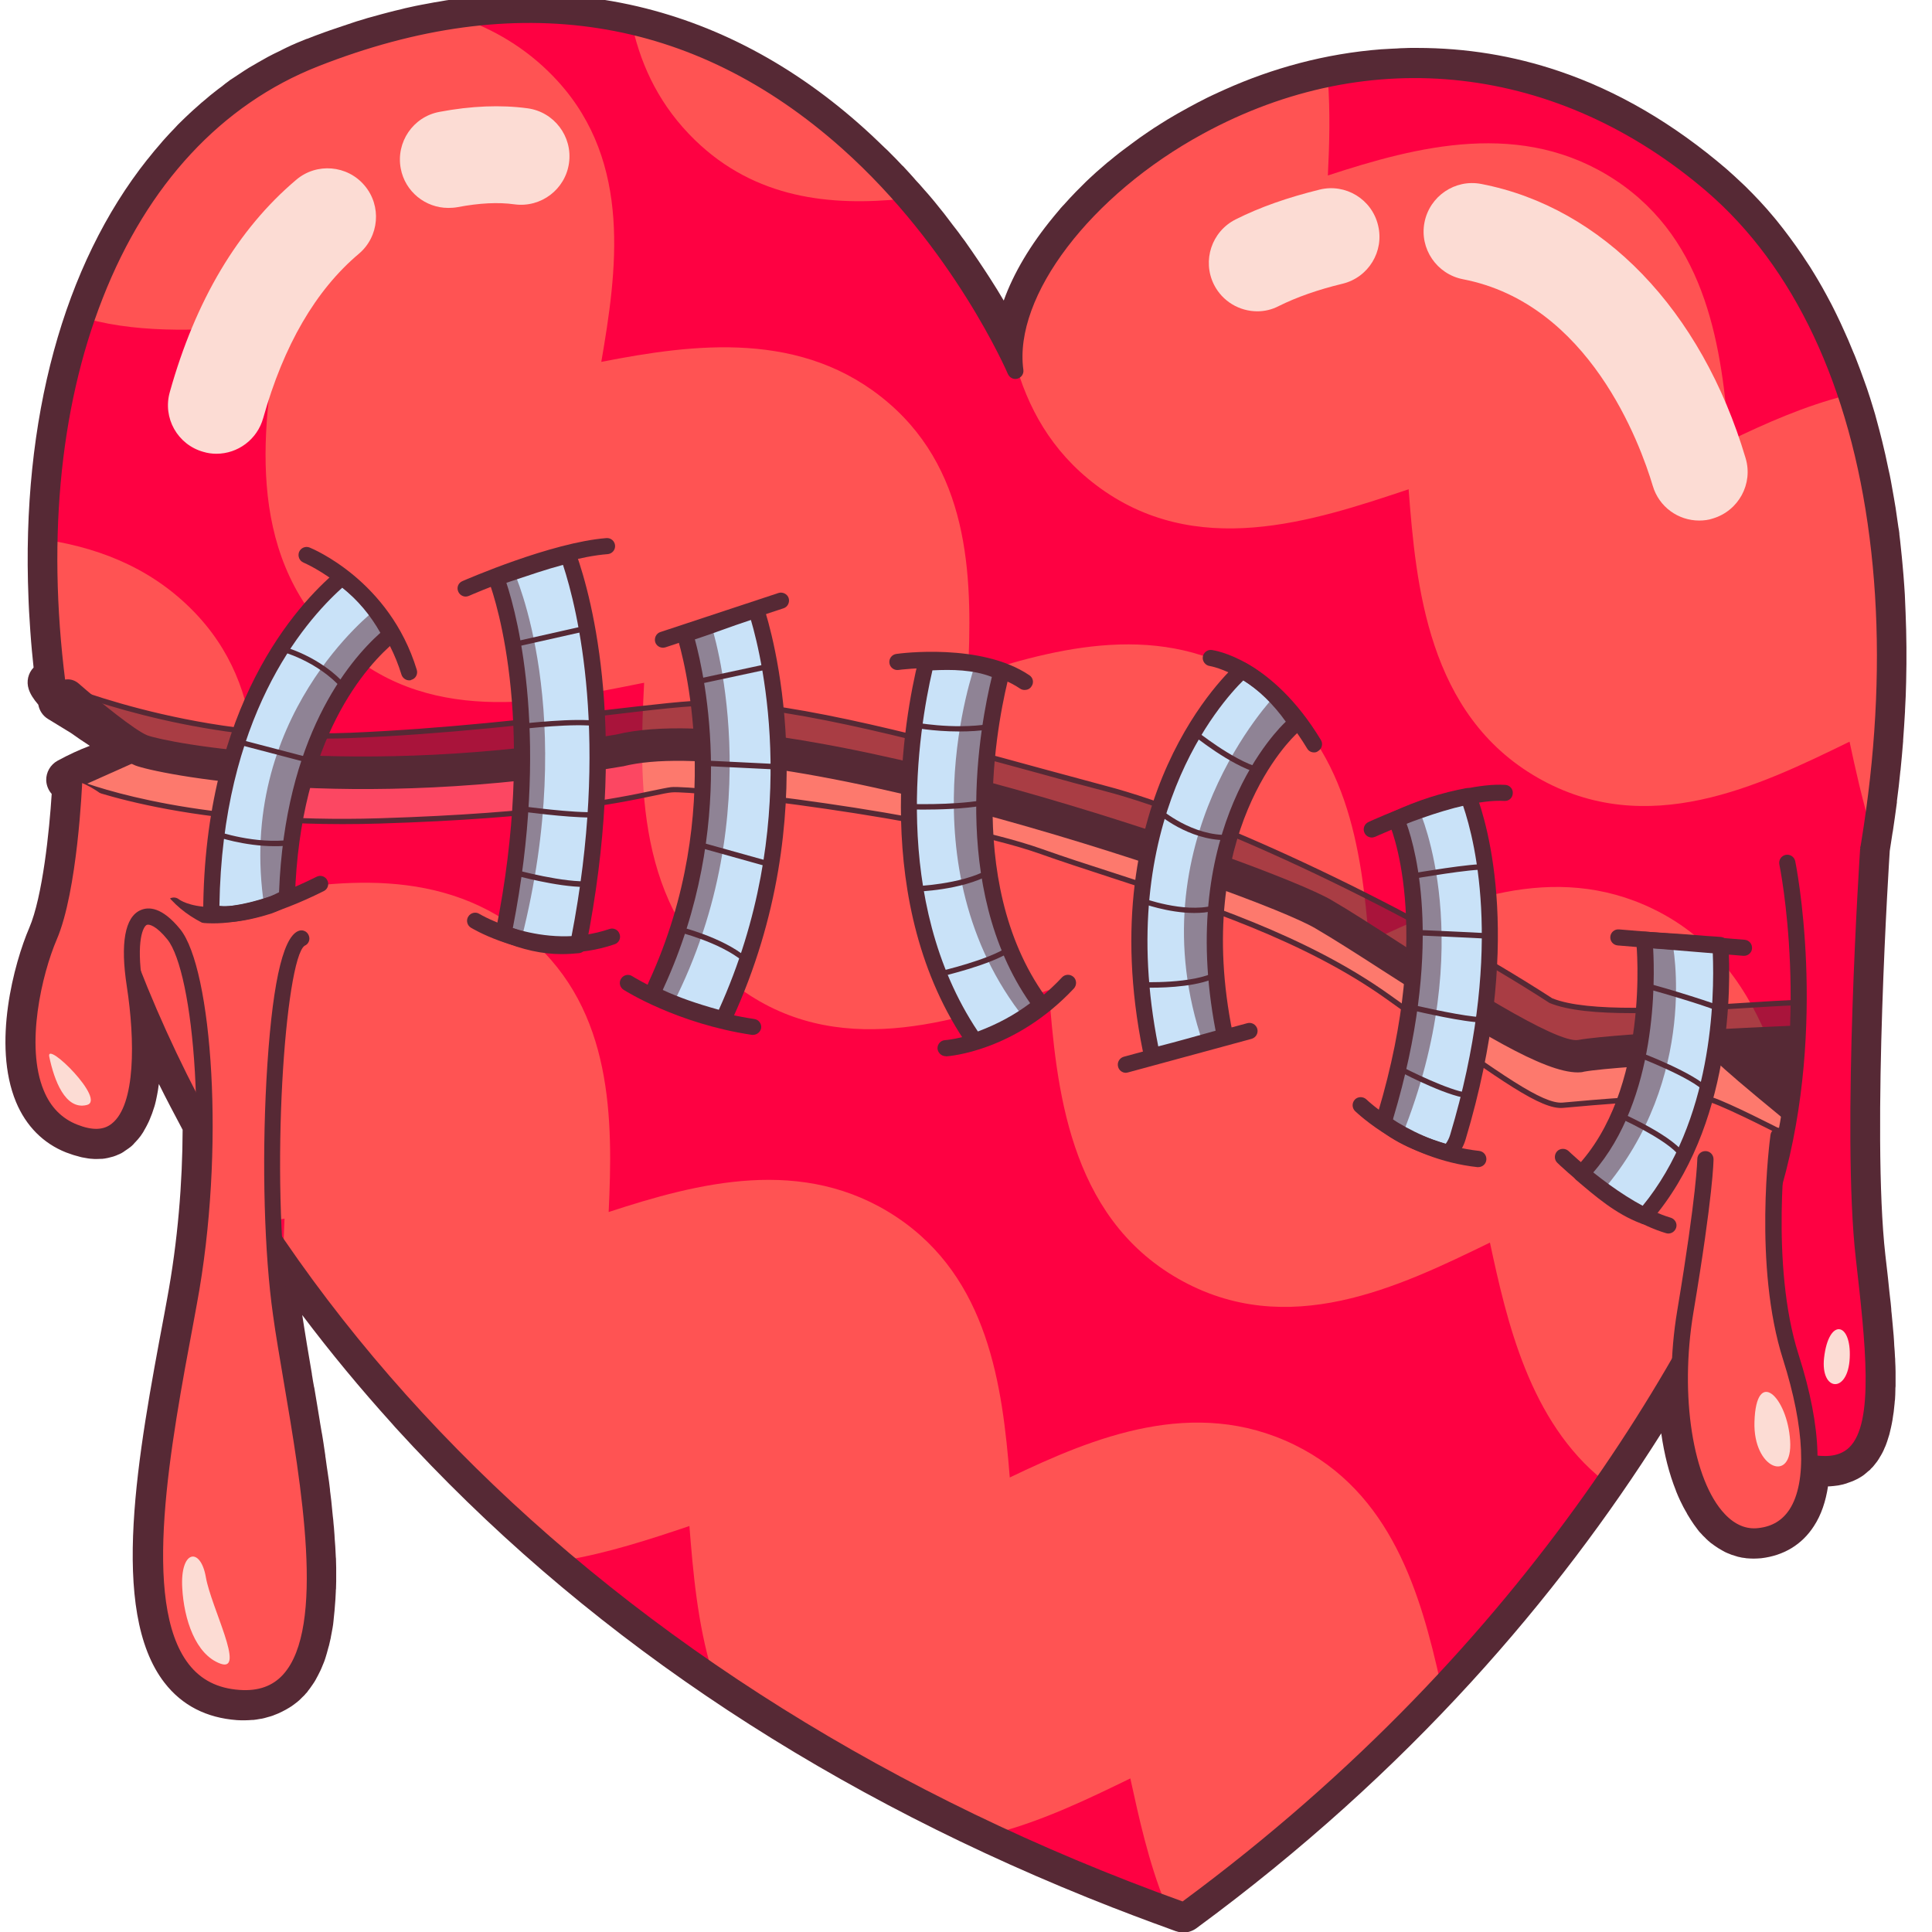 <?xml version="1.0" encoding="utf-8"?>

<svg version="1.1" id="Слой_1" xmlns="http://www.w3.org/2000/svg" xmlns:xlink="http://www.w3.org/1999/xlink" x="0px" y="0px"
	 viewBox="0 0 1024 1024" style="enable-background:new 0 0 1024 1024;" xml:space="preserve">
<style type="text/css">
	.st0{fill:#562935;}
	.st1{fill:#FE0142;}
	.st2{fill:#FF5353;}
	.st3{opacity:0.39;fill:#F9B495;}
	.st4{opacity:0.51;fill:#562935;}
	.st5{fill:#C9E2F8;}
	.st6{fill:#FCDCD4;}
</style>
<g>
	<path class="st0" d="M1003.1,441.3c0-0.1,0-0.3,0.1-0.4c0.8-5.2,1.5-10.4,2.2-15.6c0-0.1,0-0.2,0-0.3c0-0.1,0-0.2,0-0.4
		c0.7-5.2,1.3-10.4,1.8-15.6c0-0.2,0-0.4,0.1-0.6c0.5-5.2,1-10.3,1.4-15.5c0-0.2,0-0.4,0-0.6c0.4-5.1,0.7-10.2,1-15.3
		c0-0.2,0-0.3,0-0.5c0.3-5.1,0.5-10.2,0.6-15.2c0,0,0-0.1,0-0.1c0.3-12.3,0.2-24.5-0.3-36.5c-0.1-3.2-0.3-6.4-0.4-9.6
		c-0.1-1.5-0.2-3.1-0.3-4.6c-0.3-3.7-0.5-7.4-0.9-11.1c-0.1-1.4-0.3-2.9-0.4-4.3c-0.3-2.9-0.6-5.8-0.9-8.6c-0.1-0.8-0.2-1.6-0.3-2.5
		c-0.1-0.4-0.1-0.9-0.1-1.3c-0.1-1.1-0.3-2.1-0.5-3.2c-0.5-3.5-1-7-1.5-10.4c-0.3-1.8-0.6-3.5-0.9-5.3c-0.5-3-1.1-6-1.6-9
		c-0.4-2.1-0.8-4.2-1.3-6.2c-0.5-2.5-1.1-5-1.6-7.5c-0.6-2.4-1.1-4.8-1.7-7.2c-0.5-2-1-3.9-1.5-5.9c-0.7-2.7-1.5-5.5-2.2-8.2
		c-0.4-1.5-0.9-2.9-1.3-4.3c-0.9-3.1-1.9-6.1-2.9-9.1c-0.1-0.2-0.1-0.4-0.2-0.6c-0.5-1.4-1-2.8-1.5-4.2c-1.3-3.7-2.7-7.4-4.1-11
		c-0.5-1.3-1-2.6-1.6-3.9c-0.9-2.2-1.8-4.4-2.7-6.5c-0.7-1.6-1.4-3.1-2.1-4.7c-1.3-3-2.7-5.9-4.1-8.8c-0.9-1.9-1.9-3.8-2.8-5.6
		c-0.8-1.5-1.6-3-2.4-4.5c-1.6-2.9-3.1-5.7-4.8-8.5c-0.5-0.8-1-1.7-1.5-2.5c-1.6-2.7-3.3-5.4-5.1-8c-0.6-0.9-1.1-1.7-1.7-2.6
		c-4.3-6.3-8.8-12.4-13.5-18.2c-0.5-0.6-1-1.2-1.5-1.8c-4.8-5.8-9.9-11.2-15.2-16.4c-0.6-0.6-1.2-1.1-1.8-1.7
		c-2.7-2.5-5.3-5-8.1-7.4c-27.9-23.9-57.6-41.3-88.7-51.8c-24.2-8.2-49.3-12.3-75.2-12.3c-0.7,0-1.3,0-2,0c-1.6,0-3.2,0-4.7,0.1
		c-1.4,0-2.8,0.1-4.2,0.2c-0.8,0-1.5,0.1-2.3,0.1c-1.8,0.1-3.6,0.2-5.3,0.3c-0.1,0-0.1,0-0.2,0c-30.3,2.3-58.3,10.2-83.1,21.3
		c-0.4,0.2-0.9,0.4-1.3,0.6c-0.6,0.3-1.2,0.5-1.8,0.8c-0.9,0.4-1.7,0.8-2.6,1.2c-1.1,0.5-2.3,1.1-3.4,1.6c-0.9,0.5-1.8,0.9-2.7,1.4
		c-1.7,0.8-3.3,1.7-5,2.6c-0.9,0.5-1.7,0.9-2.6,1.4c-1.8,1-3.6,2-5.4,3c-0.6,0.4-1.3,0.7-1.9,1.1c-2.4,1.4-4.8,2.8-7.1,4.3
		c-0.4,0.2-0.7,0.5-1.1,0.7c-2,1.2-3.9,2.5-5.8,3.8c-0.7,0.5-1.5,1-2.2,1.5c-1.5,1-3,2.1-4.5,3.2c-0.8,0.6-1.5,1.1-2.3,1.7
		c-1.4,1.1-2.9,2.1-4.3,3.2c-0.7,0.5-1.4,1.1-2.1,1.6c-1.6,1.3-3.2,2.5-4.7,3.8c-0.5,0.4-0.9,0.8-1.4,1.1c-2,1.7-3.9,3.4-5.9,5.1
		c-0.4,0.4-0.8,0.7-1.2,1.1c-1.5,1.4-3,2.7-4.4,4.1c-0.6,0.6-1.2,1.2-1.8,1.8c-1.2,1.2-2.4,2.4-3.6,3.6c-0.6,0.6-1.2,1.3-1.8,1.9
		c-0.9,0.9-1.8,1.9-2.6,2.8c-0.4,0.4-0.7,0.8-1.1,1.2c-0.4,0.5-0.9,1-1.3,1.4c-0.3,0.4-0.7,0.7-1,1.1c-0.2,0.2-0.4,0.4-0.5,0.6
		c-0.7,0.8-1.4,1.7-2.1,2.5c0,0-0.1,0.1-0.1,0.1c-0.3,0.4-0.6,0.7-0.9,1.1c-0.2,0.2-0.3,0.4-0.5,0.6c-12.2,14.8-21.1,29.8-26.3,44.3
		c-2.2-3.8-4.7-7.8-7.4-12c-0.4-0.6-0.7-1.1-1.1-1.7c-1-1.6-2.2-3.3-3.3-5c-0.6-0.9-1.2-1.8-1.8-2.7c-1-1.5-2.1-3.1-3.2-4.7
		c-0.8-1.1-1.5-2.2-2.3-3.3c-1-1.5-2.1-3-3.2-4.4c-0.9-1.3-1.8-2.5-2.8-3.8c-1.1-1.4-2.2-2.8-3.3-4.3c-1.1-1.4-2.1-2.8-3.2-4.2
		c-1.1-1.4-2.2-2.7-3.3-4.1c-1.2-1.5-2.4-3-3.7-4.5c-1.1-1.3-2.2-2.6-3.4-3.9c-0.9-1-1.8-2.1-2.7-3.1c-0.5-0.5-0.9-1-1.4-1.5
		c-0.5-0.5-0.9-1-1.4-1.6c-1.7-1.9-3.3-3.7-5-5.5c-0.4-0.5-0.9-1-1.4-1.4c-1.9-2.1-3.9-4.1-5.9-6.1c-1.1-1.2-2.3-2.3-3.5-3.4
		c-1-0.9-1.9-1.9-2.9-2.8c-1.3-1.2-2.6-2.5-3.9-3.7C424.7,37,383.1,14,338,3.4c-12-2.8-24.2-4.7-36.6-5.8c-0.6-0.1-1.3-0.1-1.9-0.1
		c-1.7-0.1-3.4-0.3-5.1-0.4c-2.1-0.1-4.1-0.2-6.2-0.3c-0.3,0-0.6,0-0.9,0c-2.4-0.1-4.9-0.1-7.3-0.1c-2.6,0-5.3,0.1-8,0.1
		c-0.7,0-1.4,0.1-2.2,0.1c-1.9,0.1-3.8,0.2-5.7,0.3c-1,0.1-1.9,0.1-2.9,0.2c-1.7,0.1-3.3,0.2-5,0.4c-1.1,0.1-2.2,0.2-3.3,0.3
		c-1.6,0.2-3.2,0.3-4.9,0.5c-0.8,0.1-1.6,0.2-2.4,0.3c-0.2,0-0.5,0.1-0.7,0.1c-2.8,0.4-5.6,0.8-8.5,1.2c-1.1,0.2-2.2,0.4-3.4,0.6
		c-1.9,0.3-3.8,0.6-5.7,1c-1.2,0.2-2.5,0.5-3.8,0.7c-2.2,0.4-4.5,0.9-6.7,1.4c-1.4,0.3-2.8,0.6-4.2,1c-2.1,0.5-4.3,1-6.5,1.6
		c-1.3,0.3-2.5,0.7-3.8,1c-1.9,0.5-3.9,1.1-5.8,1.6c-1.1,0.3-2.3,0.6-3.4,1c-2.8,0.8-5.7,1.7-8.5,2.7c-1.1,0.4-2.2,0.7-3.3,1.1
		c-2.1,0.7-4.1,1.4-6.2,2.1c-1.1,0.4-2.2,0.8-3.4,1.2c-3,1.1-6,2.2-9,3.4c0,0-0.1,0-0.1,0c-0.1,0-0.2,0.1-0.3,0.1
		c-3.5,1.4-6.9,2.8-10.2,4.4c-1.3,0.6-2.6,1.3-4,2c-2.1,1-4.2,2-6.2,3.1c-1.6,0.9-3.2,1.8-4.8,2.7c-1.7,1-3.3,1.9-5,2.9
		c-1.7,1-3.4,2.2-5.1,3.3c-1.5,1-2.9,1.9-4.4,2.9c-0.5,0.3-1,0.6-1.4,1c-1.2,0.8-2.4,1.8-3.5,2.7c-1.4,1-2.8,2.1-4.2,3.2
		c-1.6,1.2-3.1,2.5-4.6,3.8c-1.5,1.2-2.9,2.4-4.3,3.7c-1.4,1.2-2.7,2.4-4,3.6c-1.6,1.5-3.2,3-4.8,4.6c-1.1,1-2.1,2.1-3.1,3.2
		c-1.9,1.9-3.7,3.9-5.6,6c-0.6,0.7-1.3,1.4-1.9,2.2c-2.4,2.7-4.7,5.5-6.9,8.3c-0.1,0.1-0.1,0.2-0.2,0.2
		c-44.3,55.8-66.9,137.5-63,232.7c0,0.8,0.1,1.7,0.1,2.5c0.1,3,0.3,6,0.5,9c0.2,3.8,0.5,7.6,0.8,11.5c0.1,1.5,0.3,3.1,0.4,4.6
		c0.3,3,0.6,6,0.9,9c-2.9,3-3.9,7.4-2.6,11.4c0.8,2.6,2.6,5.4,5.1,8.3c0.6,3.2,2.4,5.9,5.2,7.6l12.1,7.4c3.2,2.3,6.6,4.6,10,6.8
		c-5.6,2.1-11.2,4.7-17.1,7.9c-3.8,2.1-6.1,6.1-6,10.4c0.1,2.7,1.2,5.3,2.9,7.2c-1.2,19.1-4.8,54.5-11.9,71
		c-8,18.6-19.7,61.7-7,92.3c5.3,12.7,14.4,21.9,26.5,26.7c1.3,0.5,2.5,0.9,3.7,1.3c0.3,0.1,0.6,0.2,1,0.3c1,0.3,2,0.5,2.9,0.8
		c0.3,0.1,0.5,0.1,0.8,0.2c1.2,0.2,2.3,0.4,3.4,0.6c0.2,0,0.5,0,0.7,0.1c1,0.1,1.9,0.1,2.8,0.2c0.1,0,0.3,0,0.4,0c0.1,0,0.2,0,0.2,0
		c1,0,2-0.1,2.9-0.1c0.1,0,0.2,0,0.4,0c0.9-0.1,1.8-0.2,2.6-0.4c0.2,0,0.3-0.1,0.5-0.1c0.9-0.2,1.9-0.5,2.7-0.7
		c0.1,0,0.2-0.1,0.3-0.1c0.9-0.3,1.7-0.6,2.5-1c0.1,0,0.2-0.1,0.3-0.1c0.9-0.4,1.7-0.8,2.4-1.3c0.1-0.1,0.3-0.2,0.4-0.3
		c0.8-0.5,1.5-1,2.2-1.5c0.1-0.1,0.2-0.2,0.4-0.3c0.1-0.1,0.2-0.2,0.3-0.2c0.7-0.5,1.3-1.1,1.9-1.7c0.2-0.2,0.4-0.4,0.5-0.6
		c0.5-0.5,1-1,1.4-1.5c0.1-0.1,0.2-0.2,0.4-0.4c0.1-0.2,0.3-0.4,0.4-0.5c0.8-0.9,1.5-1.9,2.2-3c0.3-0.4,0.5-0.8,0.7-1.2
		c0.5-0.9,1-1.7,1.5-2.7c0.3-0.6,0.6-1.2,0.9-1.8c0.4-0.9,0.8-1.7,1.1-2.6c0.3-0.7,0.5-1.3,0.8-2c0.3-1,0.7-2,1-3
		c0.2-0.5,0.3-1,0.5-1.6c0.3-1.3,0.7-2.6,0.9-3.9c0.1-0.5,0.2-1,0.3-1.5c0.3-1.4,0.5-2.8,0.7-4.3c0.1-0.4,0.1-0.8,0.2-1.3
		c0,0,0-0.1,0-0.1c4,8.1,8.3,16.2,12.6,24.3c-0.1,27.8-2.5,58.9-8.3,90l-1.5,8.2c-13.8,73.4-29.4,156.7,0.2,194.9
		c9.3,12,22.2,18.6,38.4,19.8c1.4,0.1,2.7,0.1,4,0.1c1.4,0,2.7-0.1,4.1-0.2c0.2,0,0.4,0,0.6,0c1.1-0.1,2.2-0.3,3.3-0.5
		c0.4-0.1,0.9-0.1,1.3-0.2c0.9-0.2,1.8-0.4,2.7-0.7c0.6-0.2,1.2-0.3,1.8-0.5c0.8-0.2,1.5-0.5,2.2-0.8c0.7-0.3,1.4-0.5,2-0.8
		c0.6-0.3,1.2-0.6,1.9-0.9c0.7-0.4,1.4-0.7,2.1-1.1c0.6-0.3,1.1-0.7,1.7-1c0.7-0.4,1.4-0.9,2.1-1.4c0.5-0.4,1-0.8,1.6-1.2
		c0.6-0.5,1.3-1,1.9-1.6c0.5-0.5,1-1,1.5-1.5c0.4-0.4,0.8-0.7,1.2-1.2c0.2-0.2,0.3-0.4,0.5-0.6c0.2-0.2,0.3-0.3,0.5-0.5
		c0.3-0.4,0.6-0.7,0.8-1.1c0.3-0.4,0.7-0.8,1-1.3c0.5-0.7,0.9-1.3,1.4-2c0.3-0.4,0.5-0.8,0.8-1.2c0.5-0.8,0.9-1.5,1.3-2.3
		c0.2-0.4,0.4-0.7,0.6-1.1c0.4-0.9,0.9-1.7,1.3-2.6c0.2-0.4,0.3-0.7,0.5-1.1c0.4-0.9,0.8-1.9,1.2-2.9c0.1-0.3,0.3-0.7,0.4-1
		c0.4-1,0.7-2.1,1-3.1c0.1-0.3,0.2-0.7,0.3-1c0.3-1.1,0.6-2.2,0.9-3.3c0.1-0.3,0.2-0.7,0.3-1c0.3-1.2,0.5-2.3,0.8-3.5
		c0.1-0.4,0.2-0.7,0.2-1.1c0.2-1.2,0.5-2.4,0.7-3.7c0.1-0.4,0.1-0.7,0.2-1.1c0.2-1.2,0.4-2.5,0.5-3.8c0-0.4,0.1-0.8,0.1-1.1
		c0.1-1.3,0.3-2.6,0.4-3.9c0-0.4,0.1-0.8,0.1-1.2c0.1-1.3,0.2-2.6,0.3-3.9c0-0.4,0.1-0.9,0.1-1.3c0.1-1.3,0.1-2.6,0.2-4
		c0-0.5,0-0.9,0.1-1.4c0-1.3,0.1-2.7,0.1-4c0-0.5,0-1,0-1.5c0-1.3,0-2.7,0-4c0-0.5,0-1.1,0-1.6c0-1.3-0.1-2.7-0.1-4
		c0-0.6,0-1.1-0.1-1.7c-0.1-1.3-0.1-2.7-0.2-4c0-0.6-0.1-1.2-0.1-1.8c-0.1-1.3-0.2-2.7-0.3-4c0-0.6-0.1-1.3-0.1-1.9
		c-0.1-1.3-0.2-2.6-0.3-4c-0.1-0.7-0.1-1.3-0.2-2c-0.1-1.3-0.2-2.7-0.4-4c-0.1-0.7-0.1-1.3-0.2-2c-0.1-1.3-0.3-2.7-0.4-4.1
		c-0.1-0.7-0.1-1.3-0.2-2c-0.2-1.4-0.3-2.7-0.5-4.1c-0.1-0.7-0.2-1.3-0.2-2c-0.2-1.4-0.3-2.7-0.5-4.1c-0.1-0.7-0.2-1.3-0.3-2
		c-0.2-1.4-0.4-2.7-0.6-4.1c-0.1-0.7-0.2-1.3-0.3-2c-0.2-1.5-0.4-3-0.6-4.4c-0.1-0.5-0.2-1.1-0.2-1.6c-0.2-1.6-0.5-3.2-0.7-4.7
		c-0.1-0.5-0.1-0.9-0.2-1.4c-0.3-1.7-0.5-3.4-0.8-5c-0.1-0.3-0.1-0.7-0.2-1c-0.3-1.8-0.6-3.6-0.9-5.3c0-0.2-0.1-0.5-0.1-0.7
		c-1-5.9-1.9-11.8-2.9-17.5c0-0.1,0-0.2-0.1-0.3c-0.2-1.1-0.4-2.2-0.6-3.3c-0.1-0.8-0.3-1.7-0.4-2.5c-0.1-0.5-0.2-0.9-0.2-1.4
		c-1-5.7-1.9-11.3-2.8-16.6c0,0,0,0,0-0.1c-0.1-0.4-0.1-0.8-0.2-1.2c-0.8-4.6-1.4-9-2.1-13.2c14.9,19.8,30.9,39.1,47.8,57.8
		c0.4,0.5,0.9,1,1.3,1.5c0.8,0.9,1.6,1.7,2.4,2.6c2.5,2.7,5,5.4,7.5,8.1c0.1,0.1,0.1,0.1,0.2,0.2c97.8,104.1,222.2,186,370.5,243.9
		c0.1,0,0.2,0.1,0.3,0.1c6.9,2.7,13.8,5.3,20.8,7.9c0.8,0.3,1.6,0.6,2.5,0.9c3.3,1.2,6.5,2.4,9.8,3.6c0,0,0,0,0.1,0c0,0,0,0,0,0
		c0,0,0,0,0,0c1.2,0.4,2.5,0.7,3.8,0.7c2.4,0,4.8-0.8,6.8-2.2c113.5-83.4,192.1-176.3,246.5-262.4c1.6,11.2,4.2,21.4,7.8,30.4
		c0,0,0,0.1,0,0.1c0.7,1.8,1.5,3.6,2.3,5.3c0.2,0.4,0.4,0.8,0.6,1.2c0.7,1.4,1.3,2.7,2.1,4c0.4,0.7,0.8,1.3,1.1,2
		c0.6,1,1.2,2,1.8,2.9c0.5,0.8,1.1,1.6,1.6,2.4c0.6,0.8,1.1,1.5,1.7,2.3c0.3,0.4,0.6,0.8,0.9,1.2c0.4,0.5,0.8,0.9,1.2,1.3
		c0.3,0.3,0.5,0.6,0.8,0.9c0.2,0.2,0.4,0.4,0.6,0.6c0.4,0.4,0.9,0.8,1.3,1.3c0.6,0.6,1.3,1.2,1.9,1.7c0.4,0.4,0.8,0.7,1.3,1
		c0.7,0.5,1.4,1.1,2.1,1.5c0.4,0.3,0.8,0.5,1.2,0.8c0.8,0.5,1.6,0.9,2.4,1.4c0.4,0.2,0.7,0.4,1.1,0.6c0.9,0.4,1.7,0.8,2.6,1.1
		c0.3,0.1,0.6,0.3,1,0.4c1,0.3,1.9,0.6,2.9,0.9c0.3,0.1,0.5,0.2,0.8,0.2c1.1,0.3,2.2,0.5,3.4,0.6c0.2,0,0.3,0.1,0.5,0.1
		c1.3,0.1,2.6,0.2,3.9,0.2c0,0,0,0,0.1,0c0,0,0,0,0,0c1.3,0,2.6-0.1,4-0.2c11.9-1.4,21.6-7.2,27.9-17c4-6.1,6.3-13.3,7.5-21.1
		c0.7,0,1.4,0,2-0.1c0.4,0,0.7-0.1,1.1-0.1c0.8-0.1,1.6-0.2,2.4-0.3c0.5-0.1,0.9-0.2,1.4-0.3c0.7-0.1,1.3-0.3,2-0.5
		c0.5-0.1,1-0.3,1.5-0.5c0.6-0.2,1.1-0.4,1.7-0.6c0.5-0.2,1-0.4,1.5-0.6c0.5-0.2,1-0.5,1.5-0.7c0.5-0.3,1-0.5,1.5-0.8
		c0.4-0.3,0.9-0.5,1.3-0.8c0.5-0.3,0.9-0.6,1.4-1c0.4-0.3,0.8-0.7,1.2-1c0.4-0.4,0.8-0.7,1.3-1.1c0.1-0.1,0.3-0.2,0.4-0.3
		c0.2-0.2,0.3-0.3,0.4-0.5c0.4-0.4,0.8-0.8,1.2-1.2c0.3-0.3,0.6-0.8,0.9-1.1c0.5-0.6,0.9-1.2,1.4-1.8c0.5-0.8,1.1-1.6,1.5-2.4
		c0.4-0.6,0.7-1.2,1.1-1.9c0.5-0.9,0.9-1.8,1.3-2.8c0.3-0.6,0.6-1.3,0.8-1.9c0.4-1.1,0.8-2.2,1.1-3.3c0.2-0.6,0.4-1.3,0.6-1.9
		c0.3-1.2,0.6-2.5,0.9-3.8c0.1-0.6,0.3-1.3,0.4-1.9c0.3-1.4,0.5-2.8,0.7-4.3c0.1-0.6,0.2-1.2,0.3-1.9c0.2-1.5,0.3-3.1,0.5-4.7
		c0-0.6,0.1-1.2,0.2-1.9c0.1-1.7,0.2-3.4,0.2-5.2c0-0.6,0-1.2,0.1-1.9c0-1.8,0-3.7,0-5.6c0-0.6,0-1.2,0-1.9c0-1.9-0.1-3.9-0.2-5.9
		c0-0.7,0-1.3-0.1-2c-0.1-2-0.2-4.1-0.4-6.1c0-0.7-0.1-1.4-0.1-2.1c-0.1-2.1-0.3-4.2-0.5-6.3c-0.1-0.8-0.1-1.5-0.2-2.3
		c-0.2-2.1-0.4-4.2-0.6-6.4c-0.1-0.8-0.2-1.6-0.2-2.5c-0.2-2.1-0.4-4.3-0.7-6.5c-0.1-0.9-0.2-1.8-0.3-2.7c-0.2-2.2-0.5-4.5-0.7-6.8
		c-0.1-0.9-0.2-1.8-0.3-2.7c-0.4-3.2-0.7-6.4-1.1-9.6c-7.4-65.1,2.2-212.5,2.3-214c0-0.1,0-0.1,0-0.2c0.5-3,0.9-6.1,1.4-9.1
		C1003,441.7,1003.1,441.5,1003.1,441.3z"/>
	<path class="st1" d="M991.8,439.6c-5.6,37.1-14.6,75.4-27,114.2c-7.7,0.2-17.1,0.5-26,0.8c-14.9,0.5-28.4,0.9-29.6,1
		c-2.4,0.1,33.8,29.9,40.9,35.8c0.8,0.6,1.2,1,1.2,1c-0.2,0.5-0.4,1.1-0.6,1.6c-24.2,63.8-57.6,128.4-100.8,190.8
		c-25.4,36.7-54.3,72.6-86.5,107.2c-40,42.7-85.2,83.3-136,120.6c-3.3-1.2-6.5-2.3-9.8-3.5c-31.5-11.6-61.6-24.1-90.3-37.4
		c-54.8-25.5-104.7-54.1-149.8-85c-27.9-19.1-53.9-39.1-78.3-59.7C239,775.6,189.5,720,150.1,662.8c-3.4-4.9-6.7-9.9-10-14.8
		C89,570.3,56.1,489.9,39.3,413.7v0c18.7-8.3,35.6-15.8,35.6-15.8l-43.3-26.7c-4.2-29.2-5.9-57.6-5.3-84.8
		c0.9-42.8,7.7-82.5,19.7-117.6c22.6-65.7,63.9-115,121-137.5c28.4-11.2,55.1-17.9,80-21c32.3-4.1,61.7-2,88.4,4.3
		c62.9,14.8,110.2,53.1,143.3,90.8c40.4,46.1,59.5,91.2,59.5,91.2c-0.3-1.9-0.4-3.8-0.5-5.8c-1.5-53.2,70.8-129,166-148.9
		c62.9-13.2,135.7-1.9,203.7,56.5c31.8,27.2,55.6,65.4,71,111.2C999.9,273.9,1004.9,353.4,991.8,439.6z"/>
	<path class="st2" d="M763.5,892c-40,42.7-85.2,83.3-136,120.6c-3.3-1.2-6.5-2.3-9.8-3.5c-9-22.3-14.1-45.9-18.6-66.5
		c-0.1,0-0.1,0.1-0.2,0.1c-21.8,10.6-46.1,22.4-71.5,29c-54.8-25.5-104.7-54.1-149.8-85c-8-26.2-10.3-54-12.2-77.9
		c-0.2,0.1-0.3,0.1-0.5,0.2c-20.3,6.8-42.7,14.2-65.6,18C239,775.6,189.5,720,150.1,662.8c0.2-5.8,0.5-11.5,0.7-16.9
		c-0.6,0.1-1.1,0.2-1.7,0.3c-3,0.6-6,1.2-9,1.8C89,570.3,56.1,489.9,39.3,413.7v0c18.7-8.3,35.6-15.8,35.6-15.8l-43.3-26.7
		c-4.2-29.2-5.9-57.6-5.3-84.8c28.9,4.8,56.8,16.2,79,40.5c39.5,43.4,31.2,101.1,23,148.7c49.1-9.6,106.9-17.2,152.3,21.8
		c44.5,38.3,44.3,96.2,42,145c47.1-15.4,103.1-30.2,152.5,2.6c48.8,32.4,56.2,89.5,60.1,138.1c44.4-21.3,97.7-43.2,150.7-17.4
		C737.6,790.9,753,844.9,763.5,892z"/>
	<path class="st2" d="M950.8,594c-24.2,63.8-57.6,128.4-100.8,190.8c-39.4-31.4-51.4-84.7-60.3-126.2c-0.1,0-0.1,0.1-0.2,0.1
		c-47.7,23.2-107.2,52.2-165.1,19c-58.3-33.4-64.5-101.9-68.5-152.9c-0.1,0.1-0.3,0.1-0.5,0.1c-50.1,16.8-112.5,37.6-165.3-2.5
		c-53.5-40.6-51.3-109.2-48.7-160.5c-0.6,0.1-1.2,0.2-1.7,0.3c-51.2,10.3-114.9,23.2-161.9-22.5c-48.9-47.6-38.4-116.3-29.5-167.7
		c-3,0.2-5.8,0.4-8.4,0.6c-29.5,2.2-63.3,4.7-94-3.7c22.6-65.7,63.9-115,121-137.5c28.4-11.2,55.1-17.9,80-21
		c17.8,6.7,34.5,17,48.8,32.7c39.5,43.4,31.2,101,23,148.7c49.1-9.6,106.9-17.2,152.3,21.8c44.5,38.3,44.3,96.2,42,145
		c47.1-15.4,103.1-30.2,152.5,2.5c48.8,32.4,56.2,89.5,60.1,138.1c44.5-21.3,97.7-43.2,150.7-17.4c32.5,15.8,50.7,43.1,62.3,72.9
		c-14.9,0.5-28.4,0.9-29.6,1c-2.4,0.1,33.8,29.9,40.9,35.8C950.4,592.2,950.6,593.1,950.8,594z"/>
	<path class="st2" d="M478.6,105.4c-38.4,3.9-78.2,0-110.3-31.2c-18.1-17.6-28.1-38.2-33-59.7C398.2,29.3,445.6,67.7,478.6,105.4z"
		/>
	<path class="st2" d="M991.8,439.6c-4.9-16-8.4-32-11.5-46.5c-0.1,0-0.1,0.1-0.2,0.1c-47.7,23.3-107.2,52.2-165.1,19
		c-58.3-33.4-64.5-101.9-68.4-152.9c-0.2,0.1-0.3,0.1-0.5,0.2c-50.1,16.7-112.5,37.6-165.3-2.5c-23.6-17.9-36.3-41.2-43-66.1
		c-1.5-53.2,70.8-129,166-148.9c1.3,17.3,0.8,34.7,0,51c47.1-15.4,103.1-30.2,152.6,2.6c48.8,32.4,56.2,89.5,60.1,138.1
		c19.2-9.3,40.2-18.6,62-24.1C999.9,273.9,1004.9,353.4,991.8,439.6z"/>
	<path class="st3" d="M36,413c0,0,55.6,25.4,164.9,22.1c109.3-3.3,143.1-15.2,154.8-16.5c11.7-1.3,142.3,13.6,196.1,32.7
		c53.8,19.1,128.2,37.4,183.7,76.9c55.5,39.5,80.9,58.7,92.9,57.6c12-1.1,68.4-6.3,78.8-2.9c10.4,3.5,40.5,19.1,40.5,19.1l6.3-11.1
		l-31.2-26.7c0,0-17.5-10.8-47.6-10.4s-42.1,5.7-42.1,5.7s-82.1-49.1-119.9-68s-101.4-43.1-161.4-60.4s-183.1-39-203-38.1
		c-19.9,0.8-152.5,32.3-252.7,9.4C72.1,395.2,48,406.5,36,413z"/>
	<path class="st0" d="M947.7,603.5c-0.2,0-0.4-0.1-0.7-0.2c-0.3-0.2-30.2-15.6-40.3-19c-6.6-2.2-35-1.1-78.2,2.9
		c-11.5,1.1-32.6-14.1-79.1-47.3l-14.7-10.5c-43.4-30.9-98.1-48.7-146.3-64.4c-13.1-4.3-25.5-8.3-37-12.4
		c-53.3-18.9-184.3-33.9-195.5-32.6c-2.2,0.2-5.3,0.9-9.6,1.8c-18.6,3.9-57.2,12-145.2,14.7c-108.4,3.3-165-22-165.5-22.2
		c-0.5-0.2-0.8-0.7-0.8-1.3c0-0.5,0.3-1,0.7-1.3c22.9-12.4,43.5-16,61.1-10.6c79.8,18.3,179.8,1.9,227.8-6
		c11.8-1.9,20.3-3.3,24.4-3.5c19.7-0.8,143,20.7,203.5,38.2c57.4,16.6,122.4,40.9,161.6,60.5c35.7,17.8,111.8,63.1,119.4,67.6
		c3-1.1,15.6-5.2,41.9-5.5c0.6,0,1.2,0,1.8,0c29,0,45.8,10.2,46.5,10.6l31.4,26.8c0.5,0.4,0.6,1.2,0.3,1.8l-6.3,11.1
		C948.6,603.2,948.2,603.5,947.7,603.5z M892.5,580.4c7,0,12.4,0.4,15.1,1.2c9.3,3.1,33.7,15.6,39.5,18.6l5-8.9l-30.3-25.9l0,0
		c0,0-17.4-10.5-46.6-10c-29.3,0.4-41.4,5.5-41.5,5.6c-0.4,0.2-0.9,0.2-1.3-0.1c-0.8-0.5-82.5-49.3-119.8-67.9
		c-39.1-19.5-103.9-43.7-161.2-60.3c-60.3-17.5-183.1-38.9-202.6-38.1c-3.9,0.2-12.3,1.5-24,3.5c-48.2,7.9-148.6,24.3-229,5.9
		c-16.3-5-35.2-2-56.3,8.9c12.5,4.9,67.2,23.7,161.5,20.8c87.8-2.7,126.3-10.7,144.7-14.6c4.4-0.9,7.6-1.6,9.9-1.9
		c11.4-1.3,141.4,13.2,196.7,32.8c11.5,4.1,23.8,8.1,36.9,12.3c48.4,15.7,103.3,33.6,147.1,64.8l14.7,10.5
		c44.5,31.8,66.7,47.7,77.2,46.8C846.6,582.7,874.6,580.4,892.5,580.4z"/>
	<path class="st4" d="M26.1,361.4c0,0,72.6,32,159.2,28.4c87.1-3.6,165.8-17.6,191.8-17.2c55.9,0.9,154.3,31.1,208.5,45.2
		c54.2,14,159.2,62.5,236.3,112.4c33.1,13.6,136.6-4.2,155.7,2.4c0,0-9.5,20.5-29.5,21.1c-20,0.5-119.6,6.2-119.6,6.2
		s-122.2-75-147.5-84.8c-25.3-9.8-175.1-63.7-245.2-72c-70.2-8.3-102.5,0.3-181.2,3.4c-79.8,3.8-147.8,4.5-168.8-3.9
		C64.6,394.1,29.2,370.8,26.1,361.4z"/>
	<path class="st0" d="M828.4,561.3c-0.3,0-0.5-0.1-0.7-0.2c-1.2-0.7-122.4-75-147.2-84.7c-24.7-9.6-174.5-63.6-244.9-71.9
		c-47.9-5.7-78.8-3.4-117.8-0.5c-18,1.3-38.4,2.9-63.2,3.8c-97.3,4.6-151.1,3.3-169.4-4c-20.2-8.1-56.9-31.5-60.3-42
		c-0.2-0.5,0-1.1,0.4-1.5c0.4-0.4,1-0.5,1.5-0.2c0.7,0.3,73.3,31.8,158.5,28.3c50.5-2.1,99-7.8,134.4-11.9c26-3,46.5-5.5,57.5-5.3
		c45.6,0.8,120.1,21.1,174.4,36c12.5,3.4,24.3,6.6,34.4,9.3c57.7,15,163.9,65.5,236.7,112.6c18.9,7.7,63.3,4.9,98.9,2.6
		c25.9-1.7,48.3-3.1,56.4-0.3c0.4,0.1,0.7,0.4,0.9,0.8c0.2,0.4,0.2,0.8,0,1.2c-0.4,0.9-10.1,21.4-30.7,21.9
		C928.3,555.7,829.4,561.2,828.4,561.3C828.4,561.3,828.4,561.3,828.4,561.3z M379.1,398.2c17,0,35.1,0.9,56.8,3.5
		c70.6,8.4,220.9,62.4,245.6,72.1c24.6,9.6,138.5,79.3,147.3,84.7c7.3-0.4,100.2-5.6,119.2-6.1c15.7-0.4,24.8-14.1,27.4-18.8
		c-8.8-2-29.7-0.6-53.7,0.9c-37.8,2.4-80.7,5.2-100.4-2.9c-72.8-47.1-178.6-97.5-236.1-112.4c-10.1-2.6-21.9-5.8-34.4-9.3
		c-54.2-14.8-128.4-35.1-173.7-35.9c-10.8-0.2-31.2,2.2-57.1,5.3c-35.4,4.2-84,9.9-134.6,11.9c-74.5,3.1-139.4-20.4-155.8-26.9
		c8.3,10.3,38.2,29.4,56.6,36.9c23.5,9.5,107.3,6.7,168.2,3.8c24.7-1,45.1-2.5,63.1-3.8C339.1,399.6,358.2,398.2,379.1,398.2z"/>
	<path class="st0" d="M627.5,1016.9c-0.5,0-1-0.1-1.4-0.2c-167.9-60-306.8-149.8-412.6-266.9C122.9,649.5,61.2,533.7,35.1,414.6
		c-0.1-0.3-0.1-0.6-0.1-0.9c0-1.7,1-3.3,2.6-3.9c11.1-4.9,21.5-9.5,28.2-12.5l-36.5-22.4c-1.1-0.7-1.8-1.8-2-3
		C3.4,205,57.6,69.8,165.4,27.3c135.4-53.4,230.7-4.9,286.9,45.3c42.5,38,69.5,82.7,81.9,106.1c5.9-39.6,44.5-85.5,99.2-115.3
		C674.4,41,719.5,30.6,763.8,33c52.6,3,101.9,23.9,146.4,62.1c47.8,41,78.6,106.3,89.2,188.7c10.5,82.3,0,176.1-30.5,271.3
		c-0.6,1.7-2.1,2.9-3.9,3c-14.1,0.5-34.1,1.1-45.9,1.5c7.9,7,21.9,18.8,35,29.5c1.4,1.2,1.9,3.1,1.3,4.8
		C912,709.2,820.4,876.1,630,1016C629.3,1016.6,628.4,1016.9,627.5,1016.9z M44.3,416.2c58.6,260.5,276,481.4,582.5,591.6
		c185.8-137.2,276.2-300.2,319.5-414c-42.7-35.1-42.4-36.1-41.2-39.5c0.6-1.7,2.2-2.9,4-3l0,0c1.8-0.1,31.9-1.1,52.6-1.7
		c29.3-93,39.5-184.5,29.2-264.7c-10.2-80.3-40.1-143.6-86.2-183.3c-78.6-67.5-178.5-79-267.1-30.7C578,103.3,537.1,157.1,542.4,196
		c0.3,2.1-1,4.1-3.1,4.7c-2.1,0.6-4.2-0.5-5.1-2.5c-0.3-0.7-28.7-66.7-87.9-119.5c-79-70.4-172.4-85-277.8-43.5
		c-51,20.1-90.4,62.5-114,122.7c-23.4,59.4-29.9,132.2-18.9,210.6l41.6,25.6c1.4,0.8,2.1,2.3,2,3.9c-0.1,1.6-1.1,3-2.5,3.6
		C76.7,401.7,61.7,408.5,44.3,416.2z M909.2,555.6L909.2,555.6L909.2,555.6z"/>
	<path class="st0" d="M836.3,568.4c-18.1,0-53.3-21.7-103.6-54.1c-13.6-8.8-26.5-17-35.6-22.3c-16.1-9.4-87.3-35.8-166.5-57.8
		c-95.5-26.4-166.6-36.4-200.1-28.1c-0.2,0.1-0.4,0.1-0.6,0.1c-145.8,25.2-247.9,3.6-258.2-0.5c-11.4-4.5-36.5-26.3-41.4-30.6
		c-3.6-3.1-3.9-8.5-0.8-12.1c3.1-3.6,8.5-3.9,12.1-0.8c11.3,9.9,30.1,25,36.4,27.5c9.3,3.7,109,23.6,248.7-0.4
		c87.7-21.4,346,68.6,378.9,87.7c9.5,5.5,22.5,13.9,36.3,22.8c29,18.7,83,53.5,94.6,51.4c20.7-3.8,119.4-7.8,123.6-8
		c4.7-0.2,8.7,3.5,8.9,8.2c0.2,4.7-3.5,8.7-8.2,8.9c-1,0-101.7,4.2-121.2,7.7C838.6,568.3,837.5,568.4,836.3,568.4z"/>
	<g>
		<path class="st5" d="M181.3,306c-22.6,19.1-68.8,71.1-69.3,177.6c8.7,2.9,23.5-1.3,30.5-3.6c3.2-1.1,6.4-2.7,9.6-4.4
			c2.6-86.7,39.5-126.3,54.9-139.1C200.7,324.3,192.3,314.1,181.3,306z"/>
		<path class="st5" d="M266.9,494.6c13,5.4,25.5,8,39.5,6.2c22.5-112.6,2.7-184.3-5.2-206.6c-12.9,3.1-25.5,7.7-38.2,12
			C268.2,320.4,288.8,386.6,266.9,494.6z"/>
		<path class="st5" d="M346.3,527.1c11.8,5.8,24.2,9.9,36.9,13.2c0.3-0.6,0.7-1.2,1-1.8c49.5-107.9,20-204.8,16.6-215.2
			c-12.7,3.8-25,9-37.8,12.9c2.6,8.3,27.3,93.3-15.1,185.6C347.1,523.5,346.6,525.3,346.3,527.1z"/>
		<path class="st5" d="M551.7,532.7c-0.4-0.7-0.8-1.4-1.3-2c-45.6-63.6-24.5-155.9-19.7-174.3c-12.2-5.9-25.9-6-40-5.1
			c-7.6,31-25.2,127.3,25.8,200.7C529.3,547.5,541.2,541.3,551.7,532.7z"/>
		<path class="st5" d="M658.5,355.3c-0.2,0.1-0.3,0.2-0.5,0.4c-3.1,2.7-75.1,68.1-48,201.1c0.2,1,0.5,2,0.9,3
			c12.9-3.2,25.6-6.8,38.4-10.4c0-0.2-0.1-0.4-0.1-0.6c-22.3-109,32.7-160.8,35.4-163.2c0.9-0.8,1.8-1.8,2.5-2.7
			C679.6,371.8,669.9,361.6,658.5,355.3z"/>
		<path class="st5" d="M733.7,595.1c9.1,7.8,21.8,12.4,34.1,15.9c2.2-2.3,4-5.1,5-8.3c30.2-100.6,12.5-162.4,5.5-180.7
			c-13.2,2.4-26.1,6.6-38.2,12.2c0.3,0.6,25,54.8-5.6,157C734.1,592.5,733.8,593.8,733.7,595.1z"/>
		<path class="st5" d="M838.1,622c10.1,8.7,20.6,17.6,32.8,22.3c0.2,0.1,0.5,0.2,0.7,0.3c42.5-49.2,41.5-122.5,40.2-143.7
			c-2.6-0.2-5-0.3-7.3-0.5c-11-1-22-1.7-33-2.3c0,0.4,0,0.8,0.1,1.3C871.7,500.1,879.4,579.2,838.1,622z"/>
	</g>
	<path class="st4" d="M198.8,323.3c0,0-74.2,56.7-58.7,157.3c12.1-5,12.1-5,12.1-5s-15.4-76.5,54.9-139.1
		C205.8,327.6,198.8,323.3,198.8,323.3z"/>
	<path class="st4" d="M272.4,303.1c0,0,34.4,74.5,4,194.5c-9.5-3-9.5-3-9.5-3s32.6-80.1-3.9-188.4
		C265.6,304.4,272.4,303.1,272.4,303.1z"/>
	<path class="st4" d="M377,331.4c0,0,32.2,97.9-20.5,201.1c-12.2-5.4-10.2-5.5-10.2-5.5s47.6-97.8,16.7-190.9
		C373.2,332.4,377,331.4,377,331.4z"/>
	<path class="st4" d="M516.7,352.7c0,0-38.1,106.4,26.5,187.4c10.9-7.8,10.9-7.8,10.9-7.8s-49.5-52.2-23.3-175.9
		C525,353.5,516.7,352.7,516.7,352.7z"/>
	<path class="st4" d="M675.7,368.8c0,0-74.8,77.5-38,184.4c11.5-4.5,11.5-4.5,11.5-4.5s-27.2-104,40-168.2
		C684.9,369.7,675.7,368.8,675.7,368.8z"/>
	<path class="st4" d="M752.4,429.9c0,0,31.6,69.8-9.1,171.5c-9.6-6.2-11.5-7.1-11.5-7.1s35.6-67.8,8.2-160.1
		C746.4,431.2,752.4,429.9,752.4,429.9z"/>
	<path class="st4" d="M886.4,499.5c0,0,14.7,71.4-37.1,131.8c-11.2-9.3-11.2-9.3-11.2-9.3s43.3-31.2,33.5-122.7
		C877.4,501,886.4,499.5,886.4,499.5z"/>
	<g>
		<g>
			<path class="st0" d="M119.2,488.8c-3.1,0-6-0.3-8.6-1.2c-1.8-0.6-2.9-2.2-2.9-4.1c0.5-109.7,49.7-163,70.8-180.8
				c1.5-1.3,3.7-1.3,5.3-0.2c11.2,8.2,20.3,19,27,32c0.9,1.8,0.5,4-1.1,5.3c-15.2,12.6-50.8,51.2-53.4,136c0,1.5-0.9,2.9-2.3,3.7
				c-3.4,1.8-6.8,3.5-10.2,4.7C137.8,486.1,127.9,488.8,119.2,488.8z M116.3,480.1c5.8,0.7,14.7-0.8,24.8-4.2c2.2-0.7,4.4-1.8,6.8-3
				c3.1-82,36.6-122.2,53.7-137.5c-5.3-9.4-12.1-17.5-20.2-23.9C160.3,330.4,117.8,380.6,116.3,480.1z"/>
			<path class="st0" d="M297.7,505.7c-10.4,0-20.7-2.3-32.4-7.1c-1.9-0.8-3-2.8-2.6-4.8c21.8-107.8,0.8-173.9-3.7-186
				c-0.4-1.1-0.3-2.3,0.2-3.3c0.5-1,1.4-1.8,2.5-2.2c2.4-0.8,4.9-1.6,7.3-2.5c10.2-3.5,20.7-7,31.2-9.6c2.1-0.5,4.3,0.7,5,2.7
				c9.1,25.5,27.7,96.9,5.4,208.9c-0.4,1.8-1.8,3.2-3.7,3.4C303.9,505.5,300.8,505.7,297.7,505.7z M271.8,491.9
				c11.2,4.2,21,5.8,31,5c20.4-105,3.3-174-4.4-197.5c-9,2.4-18,5.5-26.7,8.4c-1.1,0.4-2.2,0.7-3.3,1.1
				C274.8,328.4,291.2,392.8,271.8,491.9z"/>
			<path class="st0" d="M383.1,544.6c-0.3,0-0.7,0-1-0.1c-15.6-4.2-27.2-8.3-37.7-13.5c-1.7-0.8-2.6-2.7-2.3-4.5
				c0.4-2.2,1-4.4,1.9-6.4c41.6-90.6,17.7-173.4,14.9-182.6c-0.3-1.1-0.2-2.3,0.3-3.3c0.5-1,1.4-1.8,2.5-2.1
				c6.1-1.9,12.1-4.1,18-6.2c6.5-2.3,13.1-4.7,19.9-6.7c2.2-0.7,4.6,0.6,5.3,2.8c3.6,10.8,33.4,109.1-16.8,218.3
				c-0.3,0.7-0.7,1.4-1.1,2C386.2,543.6,384.6,544.6,383.1,544.6z M351.3,524.7c8.4,3.9,17.8,7.2,29.7,10.5
				c44.1-97.4,23.3-185.2,17-206.6c-5.2,1.7-10.3,3.5-15.3,5.3c-4.7,1.7-9.5,3.4-14.4,5c5.5,20.2,22.8,99.1-16.5,184.6
				C351.6,524,351.4,524.3,351.3,524.7z"/>
			<path class="st0" d="M516.6,556.2c-1.4,0-2.7-0.7-3.5-1.8c-52.4-75.4-33.5-175.3-26.4-204.1c0.4-1.8,2-3.1,3.9-3.3
				c13.2-0.8,28.5-1.1,42.1,5.5c1.8,0.9,2.8,3,2.3,4.9c-4.6,17.6-25.5,108.6,19,170.7c0.6,0.8,1.1,1.6,1.5,2.5c1,1.8,0.6,4.1-1,5.4
				c-10.5,8.5-22.8,15.2-36.5,19.9C517.5,556.1,517,556.2,516.6,556.2z M494.2,355.3c-7.2,31-22.4,121.8,24.1,191.4
				c10.2-3.8,19.5-8.8,27.7-15c-43.1-61.7-26.3-148.4-20.3-172.9C515.7,354.9,504.5,354.8,494.2,355.3z"/>
			<path class="st0" d="M610.9,564c-1.8,0-3.4-1.1-4-2.8c-0.5-1.3-0.8-2.5-1.1-3.7c-27.6-135.3,46.2-202.4,49.3-205.1
				c0.2-0.1,0.3-0.3,0.5-0.4c1.4-1,3.4-1.3,4.9-0.5c10.9,6.1,21.3,16,30.1,28.9c1,1.5,1,3.6-0.1,5c-0.9,1.2-2,2.3-3.1,3.3
				c-2.3,2.1-55.8,52.4-34,159.1c0,0.2,0.1,0.4,0.1,0.6c0.3,2.1-1,4.4-3,4.9l-3.2,0.9c-11.5,3.3-23.5,6.6-35.3,9.6
				C611.6,564,611.3,564,610.9,564z M659,360.6c-11.5,11.3-68.9,74.5-45.1,194c10.2-2.6,20.4-5.5,30.4-8.3
				c-20.8-108.2,33.9-160.7,37.2-163.8C674.8,373.1,667,365.6,659,360.6z"/>
			<path class="st0" d="M767.8,615.3c-0.4,0-0.8-0.1-1.2-0.2c-11.2-3.2-25.4-7.9-35.7-16.8c-1.1-0.9-1.6-2.3-1.5-3.6
				c0.1-1.6,0.5-3.2,0.9-4.8c30-100.1,6.1-153.4,5.8-153.9c-0.5-1-0.5-2.2-0.1-3.3c0.4-1.1,1.2-2,2.2-2.4c12.8-6,26-10.2,39.2-12.6
				c2-0.3,4,0.8,4.8,2.7c6.5,17.1,25.4,80.8-5.4,183.5c-1.1,3.8-3.2,7.3-6,10.1C770,614.8,768.9,615.3,767.8,615.3z M738.3,593.4
				c8.1,6.2,18.8,10.1,28,12.8c1-1.4,1.8-3,2.3-4.7c28.3-94.2,13.8-154.2,6.8-174.6c-10,2.1-20,5.3-29.9,9.6
				c5.2,14.5,19.6,67.3-7,156C738.5,592.7,738.4,593,738.3,593.4z"/>
			<path class="st0" d="M871.6,648.9c-0.6,0-1.2-0.1-1.7-0.4c0,0-0.3-0.1-0.3-0.1c-13.2-5-23.9-14.2-34.3-23.1
				c-0.9-0.8-1.4-1.9-1.5-3c-0.1-1.2,0.4-2.3,1.2-3.2c39.8-41.3,32.4-118.5,32.3-119.3c0-0.4-0.1-0.9-0.1-1.3c0-1.2,0.4-2.5,1.3-3.4
				c0.9-0.8,2.1-1.4,3.2-1.3l1.6,0.1c10.3,0.6,21,1.3,31.6,2.2c1.4,0.1,3,0.2,4.6,0.3l2.6,0.2c2.1,0.2,3.8,1.9,4,4
				c1.3,21.7,2.3,96.4-41.2,146.7C874,648.3,872.8,648.9,871.6,648.9z M844.3,621.6c8.1,6.9,16.6,13.7,26.1,17.8
				c37.3-45.3,38.4-110.2,37.4-134.5c-1.2-0.1-2.4-0.2-3.6-0.3c-9.3-0.9-18.8-1.5-28-2C877.1,518.6,878.6,582.4,844.3,621.6z"/>
		</g>
	</g>
	<g>
		<path class="st0" d="M779.6,582.2c-10.1,0-34-12.3-36.9-13.8c-0.7-0.4-1-1.2-0.6-1.9c0.4-0.7,1.2-1,1.9-0.6
			c8.1,4.2,30.6,14.8,36.9,13.3c0.8-0.2,1.5,0.3,1.7,1.1c0.2,0.8-0.3,1.5-1.1,1.7C781,582.2,780.3,582.2,779.6,582.2z"/>
		<path class="st0" d="M910.4,535.7c-0.2,0-0.4,0-0.6-0.1c-7.3-3.1-37.1-11.9-39.2-12c-0.8,0.1-1.4-0.4-1.6-1.2
			c-0.1-0.8,0.5-1.5,1.3-1.7c2.3-0.3,35.2,9.9,40.6,12.2c0.7,0.3,1.1,1.1,0.8,1.9C911.5,535.4,911,535.7,910.4,535.7z"/>
		<path class="st0" d="M904.7,579.3c-0.4,0-0.8-0.2-1.1-0.5c-6.7-7.6-35.8-18.7-36.1-18.8c-0.7-0.3-1.1-1.1-0.8-1.8
			c0.3-0.7,1.1-1.1,1.8-0.8c1.2,0.5,30,11.4,37.2,19.6c0.5,0.6,0.5,1.5-0.1,2C905.4,579.2,905.1,579.3,904.7,579.3z"/>
		<path class="st0" d="M892,614.6c-0.5,0-1-0.3-1.3-0.8c-3.4-7.1-25-18-33-21.5c-0.7-0.3-1-1.2-0.7-1.9c0.3-0.7,1.2-1,1.9-0.7
			c1.2,0.5,29.9,13.3,34.4,22.9c0.3,0.7,0,1.6-0.7,1.9C892.5,614.6,892.2,614.6,892,614.6z"/>
		<path class="st0" d="M696.5,398.8c-1.5,0-2.9-0.7-3.7-2.1c-23.8-39.4-51.3-43.6-51.6-43.7c-2.3-0.3-4-2.5-3.7-4.8
			c0.3-2.3,2.4-4,4.8-3.7c1.3,0.2,31.7,4.5,57.8,47.7c1.2,2,0.6,4.7-1.5,5.9C698,398.6,697.3,398.8,696.5,398.8z"/>
		<path class="st0" d="M596.7,568.6c-1.9,0-3.6-1.3-4.1-3.2c-0.6-2.3,0.7-4.6,3-5.3l65.5-17.8c2.3-0.6,4.6,0.7,5.3,3
			c0.6,2.3-0.7,4.6-3,5.3l-65.5,17.8C597.4,568.5,597.1,568.6,596.7,568.6z"/>
		<path class="st0" d="M727.1,443.9c-1.6,0-3.2-0.9-3.9-2.5c-1-2.1-0.1-4.7,2.1-5.7c1.9-0.9,46.1-21.3,72.5-19.7
			c2.4,0.1,4.2,2.2,4,4.5c-0.1,2.4-2.1,4.2-4.5,4c-24.2-1.4-67.9,18.8-68.4,19C728.3,443.7,727.7,443.9,727.1,443.9z"/>
		<path class="st0" d="M783.5,618.6c-0.2,0-0.3,0-0.5,0c-38.3-4.2-63.7-28.7-64.8-29.7c-1.7-1.7-1.7-4.4-0.1-6.1
			c1.6-1.7,4.4-1.7,6.1-0.1c0.2,0.2,24.5,23.5,59.8,27.3c2.4,0.3,4,2.4,3.8,4.7C787.6,617,785.7,618.6,783.5,618.6z"/>
		<path class="st0" d="M924.4,506.6c-0.1,0-0.2,0-0.4,0l-66.6-5.5c-2.4-0.2-4.1-2.3-3.9-4.6c0.2-2.4,2.3-4.1,4.6-3.9l66.6,5.5
			c2.4,0.2,4.1,2.3,3.9,4.6C928.5,504.9,926.6,506.6,924.4,506.6z"/>
		<path class="st0" d="M884.2,653.8c-0.4,0-0.8-0.1-1.2-0.2c-27.2-8.1-56.4-36.1-57.6-37.3c-1.7-1.6-1.7-4.4-0.1-6.1
			c1.6-1.7,4.4-1.7,6.1-0.1c0.3,0.3,29,27.8,54.1,35.3c2.3,0.7,3.6,3.1,2.9,5.3C887.8,652.6,886.1,653.8,884.2,653.8z"/>
		<path class="st0" d="M145.6,448.5c-16.2,0-30.7-5-31.4-5.2c-0.7-0.3-1.1-1.1-0.9-1.8c0.3-0.7,1.1-1.1,1.8-0.9
			c0.2,0.1,20.3,7,39,4.5c0.8-0.1,1.5,0.4,1.6,1.2c0.1,0.8-0.4,1.5-1.2,1.6C151.6,448.4,148.6,448.5,145.6,448.5z"/>
		<path class="st0" d="M162.6,404c-0.1,0-0.2,0-0.4,0l-35.9-9.4c-0.8-0.2-1.2-1-1-1.7c0.2-0.8,1-1.2,1.7-1l35.9,9.4
			c0.8,0.2,1.2,1,1,1.7C163.8,403.5,163.2,404,162.6,404z"/>
		<path class="st0" d="M182.7,365.9c-0.4,0-0.8-0.2-1.1-0.5c-13.3-15.3-33-20.3-33.2-20.3c-0.8-0.2-1.2-1-1-1.7c0.2-0.8,1-1.2,1.7-1
			c0.8,0.2,20.8,5.2,34.7,21.3c0.5,0.6,0.5,1.5-0.1,2C183.4,365.8,183.1,365.9,182.7,365.9z"/>
		<path class="st0" d="M272,343.1c-0.7,0-1.2-0.5-1.4-1.1c-0.2-0.8,0.3-1.5,1.1-1.7l37.8-8.5c0.8-0.2,1.5,0.3,1.7,1.1
			c0.2,0.8-0.3,1.5-1.1,1.7l-37.8,8.5C272.2,343,272.1,343.1,272,343.1z"/>
		<path class="st0" d="M276.5,386.5c-0.7,0-1.3-0.5-1.4-1.3c-0.1-0.8,0.5-1.5,1.3-1.6c1.2-0.1,28.5-3.3,40.8-1.4
			c0.8,0.1,1.3,0.9,1.2,1.6c-0.1,0.8-0.8,1.3-1.6,1.2c-11.8-1.9-39.7,1.3-40,1.4C276.6,386.5,276.5,386.5,276.5,386.5z"/>
		<path class="st0" d="M313.4,433.3c-13.9,0-36.1-3.1-37.1-3.2c-0.8-0.1-1.3-0.8-1.2-1.6c0.1-0.8,0.8-1.3,1.6-1.2
			c0.3,0,27.1,3.8,40.1,3.1c0.8-0.1,1.5,0.6,1.5,1.4c0,0.8-0.6,1.5-1.4,1.5C315.8,433.3,314.6,433.3,313.4,433.3z"/>
		<path class="st0" d="M309.8,470.1c-14.5,0-36.7-6.1-37.7-6.4c-0.8-0.2-1.2-1-1-1.8c0.2-0.8,1-1.2,1.8-1c0.3,0.1,26.6,7.3,40.2,6.1
			c0.8-0.1,1.5,0.5,1.5,1.3s-0.5,1.5-1.3,1.5C312.1,470.1,311,470.1,309.8,470.1z"/>
		<path class="st0" d="M368.7,362.9c-0.7,0-1.3-0.5-1.4-1.1c-0.2-0.8,0.3-1.5,1.1-1.7l41-8.8c0.8-0.2,1.5,0.3,1.7,1.1
			c0.2,0.8-0.3,1.5-1.1,1.7l-41,8.8C368.9,362.9,368.8,362.9,368.7,362.9z"/>
		<path class="st0" d="M412.6,407.9C412.6,407.9,412.6,407.9,412.6,407.9l-38.7-1.9c-0.8,0-1.4-0.7-1.4-1.5c0-0.8,0.7-1.4,1.5-1.4
			l38.6,1.9c0.8,0,1.4,0.7,1.4,1.5C414,407.3,413.4,407.9,412.6,407.9z"/>
		<path class="st0" d="M408.6,459.8c-0.1,0-0.3,0-0.4-0.1l-37.6-10.5c-0.8-0.2-1.2-1-1-1.8s1-1.2,1.8-1l37.6,10.5
			c0.8,0.2,1.2,1,1,1.8C409.8,459.3,409.2,459.8,408.6,459.8z"/>
		<path class="st0" d="M394.8,509.9c-0.3,0-0.6-0.1-0.9-0.3c-12.6-10.4-34.7-15.7-34.9-15.8c-0.8-0.2-1.2-1-1.1-1.7
			c0.2-0.8,1-1.2,1.7-1.1c0.9,0.2,23,5.6,36.1,16.4c0.6,0.5,0.7,1.4,0.2,2C395.6,509.8,395.2,509.9,394.8,509.9z"/>
		<path class="st0" d="M508.3,387.7c-13.9,0-24.9-2.2-25.1-2.2c-0.8-0.2-1.3-0.9-1.1-1.7c0.2-0.8,0.9-1.3,1.7-1.1
			c0.2,0,20.9,4.2,41,1c0.8-0.1,1.5,0.4,1.6,1.2c0.1,0.8-0.4,1.5-1.2,1.6C519.5,387.4,513.7,387.7,508.3,387.7z"/>
		<path class="st0" d="M489.4,429.1c-4.7,0-7.8-0.1-7.9-0.1c-0.8,0-1.4-0.7-1.4-1.5c0-0.8,0.8-1.5,1.5-1.4c0.2,0,22.5,0.8,38.7-1.9
			c0.8-0.1,1.5,0.4,1.6,1.2c0.1,0.8-0.4,1.5-1.2,1.6C510.4,428.8,497.5,429.1,489.4,429.1z"/>
		<path class="st0" d="M485,472.6c-0.8,0-1.4-0.6-1.4-1.4c0-0.8,0.6-1.4,1.4-1.5c0.2,0,23.9-0.8,38.5-8.7c0.7-0.4,1.6-0.1,1.9,0.6
			c0.4,0.7,0.1,1.6-0.6,1.9C509.7,471.9,486.1,472.6,485,472.6C485.1,472.6,485.1,472.6,485,472.6z"/>
		<path class="st0" d="M498.4,517.6c-0.6,0-1.2-0.4-1.4-1.1c-0.2-0.8,0.3-1.5,1.1-1.7c0.3-0.1,26-6,36.3-13.1c0.7-0.4,1.5-0.3,2,0.4
			c0.4,0.7,0.3,1.5-0.4,2c-10.7,7.3-36.2,13.2-37.3,13.5C498.6,517.6,498.5,517.6,498.4,517.6z"/>
		<path class="st0" d="M667,409.7c-0.1,0-0.3,0-0.4-0.1c-14.4-3.9-34.1-19.8-34.9-20.5c-0.6-0.5-0.7-1.4-0.2-2
			c0.5-0.6,1.4-0.7,2-0.2c0.2,0.2,20,16.1,33.9,19.9c0.8,0.2,1.2,1,1,1.8C668.2,409.3,667.7,409.7,667,409.7z"/>
		<path class="st0" d="M649.7,445.3c-19.9,0-35.8-13.8-36.5-14.4c-0.6-0.5-0.6-1.4-0.1-2c0.5-0.6,1.4-0.6,2-0.1
			c0.2,0.1,16.9,14.6,36.5,13.7c0.9,0,1.5,0.6,1.5,1.4c0,0.8-0.6,1.5-1.4,1.5C651,445.3,650.3,445.3,649.7,445.3z"/>
		<path class="st0" d="M633,483.9c-13.9,0-27.9-5.2-28.6-5.4c-0.7-0.3-1.1-1.1-0.8-1.8c0.3-0.7,1.1-1.1,1.8-0.8
			c0.2,0.1,21.9,8.1,37.5,4.1c0.8-0.2,1.5,0.3,1.7,1c0.2,0.8-0.3,1.5-1,1.7C640.2,483.6,636.6,483.9,633,483.9z"/>
		<path class="st0" d="M610.1,523.5c-3,0-4.9-0.1-5.2-0.1c-0.8,0-1.4-0.7-1.4-1.5c0-0.8,0.7-1.4,1.5-1.4c0.3,0,27.5,1.2,39.8-5.7
			c0.7-0.4,1.6-0.1,1.9,0.6c0.4,0.7,0.1,1.6-0.6,1.9C636.5,522.8,618.8,523.5,610.1,523.5z"/>
		<path class="st0" d="M748.8,465.7c-0.7,0-1.3-0.5-1.4-1.2c-0.1-0.8,0.4-1.5,1.2-1.6c1.3-0.2,32.1-5.5,38.9-4.8
			c0.8,0.1,1.4,0.8,1.3,1.6c-0.1,0.8-0.8,1.3-1.6,1.3c-6.4-0.7-37.8,4.7-38.2,4.8C749,465.7,748.9,465.7,748.8,465.7z"/>
		<path class="st0" d="M789.8,497.6C789.7,497.6,789.7,497.6,789.8,497.6c-8.1-0.5-39.7-1.9-40.1-1.9c-0.8,0-1.4-0.7-1.4-1.5
			c0-0.8,0.7-1.4,1.5-1.4c0.3,0,32,1.4,40,1.9c0.8,0.1,1.4,0.7,1.3,1.5C791.2,497,790.5,497.6,789.8,497.6z"/>
		<path class="st0" d="M785.4,541.9c-9,0-33-5.5-35.9-6.2c-0.8-0.2-1.2-0.9-1.1-1.7c0.2-0.8,0.9-1.2,1.7-1.1c12.6,2.9,32.9,7,36.9,6
			c0.8-0.2,1.5,0.3,1.7,1.1c0.2,0.8-0.3,1.5-1.1,1.7C787.1,541.9,786.3,541.9,785.4,541.9z"/>
		<path class="st0" d="M216.9,360.6c-1.8,0-3.5-1.2-4.1-3c-13.2-43.2-51.5-59.2-51.9-59.4c-2.2-0.9-3.2-3.4-2.4-5.6
			c0.9-2.2,3.4-3.3,5.6-2.4c1.7,0.7,42.4,17.6,56.8,64.8c0.7,2.3-0.6,4.7-2.8,5.3C217.7,360.6,217.3,360.6,216.9,360.6z"/>
		<path class="st0" d="M112.9,489.4c-16.2,0-23.1-5.7-23.6-6.2c-1.8-1.6-2-4.3-0.4-6c1.5-1.8,4.2-2,6-0.5c0.4,0.3,19.7,14.6,72.9-12
			c2.1-1.1,4.7-0.2,5.7,1.9c1.1,2.1,0.2,4.7-1.9,5.7C145,485.6,126,489.4,112.9,489.4z"/>
		<path class="st0" d="M246.8,316.2c-1.6,0-3.2-1-3.9-2.6c-1-2.2,0-4.7,2.2-5.6c1.9-0.8,47-20.5,76.3-22.8c2.4-0.2,4.4,1.6,4.6,3.9
			c0.2,2.4-1.6,4.4-3.9,4.6c-27.8,2.1-73.1,21.9-73.5,22.1C247.9,316.1,247.3,316.2,246.8,316.2z"/>
		<path class="st0" d="M298.9,504.9c-27.2,0-48.1-12.5-49.3-13.2c-2-1.2-2.7-3.9-1.4-5.9c1.2-2,3.9-2.7,5.9-1.4
			c0.3,0.2,33.6,20,68.9,8c2.2-0.8,4.7,0.4,5.4,2.7c0.8,2.2-0.4,4.7-2.7,5.4C316.4,503.7,307.3,504.9,298.9,504.9z"/>
		<path class="st0" d="M399.1,548.5c-0.2,0-0.4,0-0.6,0c-39.4-5.9-66.9-23.2-68-23.9c-2-1.3-2.6-3.9-1.3-5.9c1.3-2,3.9-2.6,5.9-1.3
			c0.3,0.2,27.1,17.1,64.7,22.7c2.3,0.3,4,2.5,3.6,4.9C403,547,401.2,548.5,399.1,548.5z"/>
		<path class="st0" d="M351.4,343.3c-1.8,0-3.5-1.1-4.1-2.9c-0.7-2.2,0.5-4.7,2.7-5.4l62.6-20.7c2.2-0.7,4.7,0.5,5.4,2.7
			c0.7,2.2-0.5,4.7-2.7,5.4l-62.6,20.7C352.3,343.2,351.8,343.3,351.4,343.3z"/>
		<path class="st0" d="M543.1,365.7c-0.8,0-1.7-0.2-2.4-0.7c-22.8-15.5-64.1-10-64.5-9.9c-2.3,0.3-4.5-1.3-4.8-3.7
			c-0.3-2.3,1.3-4.5,3.7-4.8c1.8-0.3,45-6,70.5,11.3c2,1.3,2.5,4,1.1,5.9C545.9,365.1,544.5,365.7,543.1,365.7z"/>
		<path class="st0" d="M501.2,559.8c-2.2,0-4.1-1.8-4.3-4c-0.1-2.4,1.7-4.4,4-4.5c0.3,0,33.1-2.4,62-33.3c1.6-1.7,4.3-1.8,6.1-0.2
			c1.7,1.6,1.8,4.3,0.2,6.1c-31.4,33.5-66.3,35.9-67.8,36C501.4,559.8,501.3,559.8,501.2,559.8z"/>
	</g>
	<path class="st2" d="M39.3,413.7c0,0-2.4,57.3-13.2,82.4S1.5,585,39.3,600.1s37.8-40.7,32.1-78c-5.7-37.4,6-45,20.7-26.9
		c14.7,18.1,23.9,109.6,7.9,195.5S59.4,895.4,126.6,900s32.1-133.9,22.2-203.7s-3-192.8,10.7-198.8c-17.2,2-65.3,0.9-80.1-39.2
		S39.3,413.7,39.3,413.7z"/>
	<path class="st0" d="M129.8,904.4c-1.1,0-2.3,0-3.5-0.1c-14.1-1-25.3-6.7-33.2-17c-27.6-35.7-11.7-120.8,1.1-189.2l1.5-8.2
		c15.9-85.1,6.7-175.1-7-192c-5.9-7.3-9.7-8.2-10.9-7.7c-1.8,0.8-5.8,8-2.3,31.2c3,19.3,7.8,65.8-11.1,80.8
		c-6.9,5.5-16,6.1-26.8,1.8c-10.4-4.1-17.9-11.8-22.5-22.8c-10.9-26.3-1.8-66.3,7-86.8C32.6,470.3,35,414.1,35,413.5
		c0.1-2.4,2.1-4.3,4.5-4.1c2.4,0.1,4.2,2.1,4.1,4.5c-0.1,2.4-2.5,58.4-13.5,84c-7.9,18.4-16.8,56.4-6.9,80.1
		c3.6,8.8,9.6,14.9,17.8,18.1c7.9,3.1,13.9,3,18.3-0.6c12.6-10,12.3-44.2,7.9-72.8c-3.5-22.7-1-36.7,7.3-40.3
		c4.3-1.9,11.4-1.7,21,10.1c16.8,20.7,24.2,116.5,8.8,198.9l-1.5,8.2c-12.5,66.7-28.1,149.7-2.8,182.4c6.5,8.4,15.4,12.9,27,13.7
		c9.9,0.7,17.5-2,23.1-8.2c22.5-24.9,9.6-100.5,0.2-155.7c-2.1-12.6-4.2-24.5-5.6-34.9c-4.6-32.4-5.9-80-3.5-124.2
		c2.7-48.8,8.3-75.5,16.8-79.2c2.2-1,4.7,0,5.6,2.2c1,2.2,0,4.7-2.2,5.6c-10.1,7.3-18.6,120.9-8.2,194.3c1.5,10.3,3.5,22.1,5.6,34.6
		c10.2,60.1,23,134.9-2.3,162.9C149.7,900.7,140.7,904.4,129.8,904.4z"/>
	<path class="st1" d="M947.3,457.4c0,0,17.5,83.8-6.9,170.1c-24.4,86.3-18.7,142.2,20.7,148.1c39.4,5.9,34.4-42.3,26.8-109.2
		s2.3-216.1,2.3-216.1l-18.9-4.4L947.3,457.4z"/>
	<path class="st0" d="M967.3,780.3c-2.1,0-4.4-0.2-6.8-0.5c-12.1-1.8-21.6-7.9-28.2-18.2c-15.6-24.2-14.2-71,4-135.3
		c23.9-84.3,7-167.2,6.8-168.1c-0.5-2.3,1-4.6,3.3-5.1c2.3-0.5,4.6,1,5.1,3.3c0.2,0.8,17.5,85.8-7,172.2
		c-17.3,61-19.1,106.6-5.1,128.3c5.3,8.2,12.6,12.9,22.3,14.4c8.2,1.2,14.2-0.1,18.4-4.1c13.5-13,8.6-55.5,3.5-100.4
		c-7.6-66.5,2.2-215.3,2.3-216.8c0.2-2.4,2.2-4.2,4.6-4c2.4,0.2,4.1,2.2,4,4.6c-0.1,1.5-9.8,149.6-2.3,215.3
		c5.8,51.2,10.5,91.6-6.1,107.5C981.3,778,975,780.3,967.3,780.3z"/>
	<path class="st2" d="M942.4,602.1c0,0-9.2,68,6.6,117.3c15.7,49.3,14.1,91.3-16.6,94.8c-31.2,3.6-49.8-55.4-39.1-119
		c10.6-63.7,10.6-80.8,10.6-80.8l17-9L942.4,602.1z"/>
	<path class="st0" d="M929.7,818.6c-7.9,0-15.4-3.5-21.8-10.2c-19-20-26.8-66.8-18.9-113.9c10.4-62.2,10.6-80,10.6-80.1
		c0-2.4,1.9-4.3,4.3-4.3c0,0,0,0,0,0c2.4,0,4.3,1.9,4.3,4.3c0,0.7-0.1,18.3-10.7,81.5c-7.3,43.9-0.3,88.7,16.7,106.6
		c5.4,5.7,11.4,8.2,17.8,7.4c7.3-0.8,12.7-4.1,16.5-9.9c9.3-14.4,8-43.3-3.4-79.3c-15.9-49.7-7.1-116.4-6.7-119.2
		c0.3-2.3,2.5-4,4.8-3.7c2.3,0.3,4,2.5,3.7,4.8c-0.1,0.7-8.9,67.6,6.4,115.4c12.5,39,13.3,69.8,2.5,86.6c-5.2,8-12.8,12.7-22.7,13.8
		C931.7,818.6,930.7,818.6,929.7,818.6z"/>
	<path class="st6" d="M900.6,275.9c-11.1,0-21.3-7.2-24.6-18.4c-6.7-22.4-33.7-96.6-100.6-109.5c-13.9-2.7-23.1-16.2-20.4-30.1
		c2.7-13.9,16.2-23.1,30.1-20.4c64.3,12.4,116.7,66.7,140.1,145.3c4.1,13.6-3.7,27.9-17.3,32C905.6,275.6,903.1,275.9,900.6,275.9z"
		/>
	<path class="st6" d="M666.4,165c-9.4,0-18.5-5.2-23-14.2c-6.3-12.7-1.2-28.1,11.5-34.5c12.9-6.5,27.5-11.6,44.5-15.8
		c13.8-3.4,27.7,5.1,31,18.9c3.4,13.8-5.1,27.7-18.9,31c-13.2,3.2-24.2,7.1-33.7,11.8C674.2,164.1,670.3,165,666.4,165z"/>
	<path class="st6" d="M114.7,240.5c-2.3,0-4.6-0.3-6.9-1c-13.7-3.8-21.7-18-17.8-31.7c13.6-48.6,36.1-86.4,67-112.5
		c10.8-9.2,27.1-7.8,36.2,3c9.2,10.8,7.8,27.1-3,36.2c-22.9,19.3-39.9,48.6-50.7,87.1C136.3,233,126,240.5,114.7,240.5z"/>
	<path class="st6" d="M237.6,110.2c-12.1,0-22.9-8.6-25.2-20.9c-2.6-13.9,6.5-27.4,20.5-30c16.9-3.2,32.6-3.8,46.7-1.9
		c14.1,1.9,23.9,14.9,22,28.9c-1.9,14.1-14.9,23.9-28.9,22c-8.6-1.2-18.7-0.7-30.2,1.5C240.8,110.1,239.2,110.2,237.6,110.2z"/>
	<path class="st6" d="M26.1,560c2.6,12.6,8.5,28.4,19.8,25.7C56.8,583.3,24.3,551.2,26.1,560z"/>
	<path class="st6" d="M96.6,841.7c0.9,16.5,7,35.3,20.3,40.1c13.4,4.7-5-29.8-7.8-45.9S95.4,821.4,96.6,841.7z"/>
	<path class="st6" d="M929.9,753.6c-0.8,25.1,20.4,33,18.9,10C947.4,740.6,930.8,724.1,929.9,753.6z"/>
	<path class="st6" d="M966.8,719.7c-2,17.9,12.7,19.2,13.6,0C981.3,700.5,969.2,698.4,966.8,719.7z"/>
</g>
</svg>
